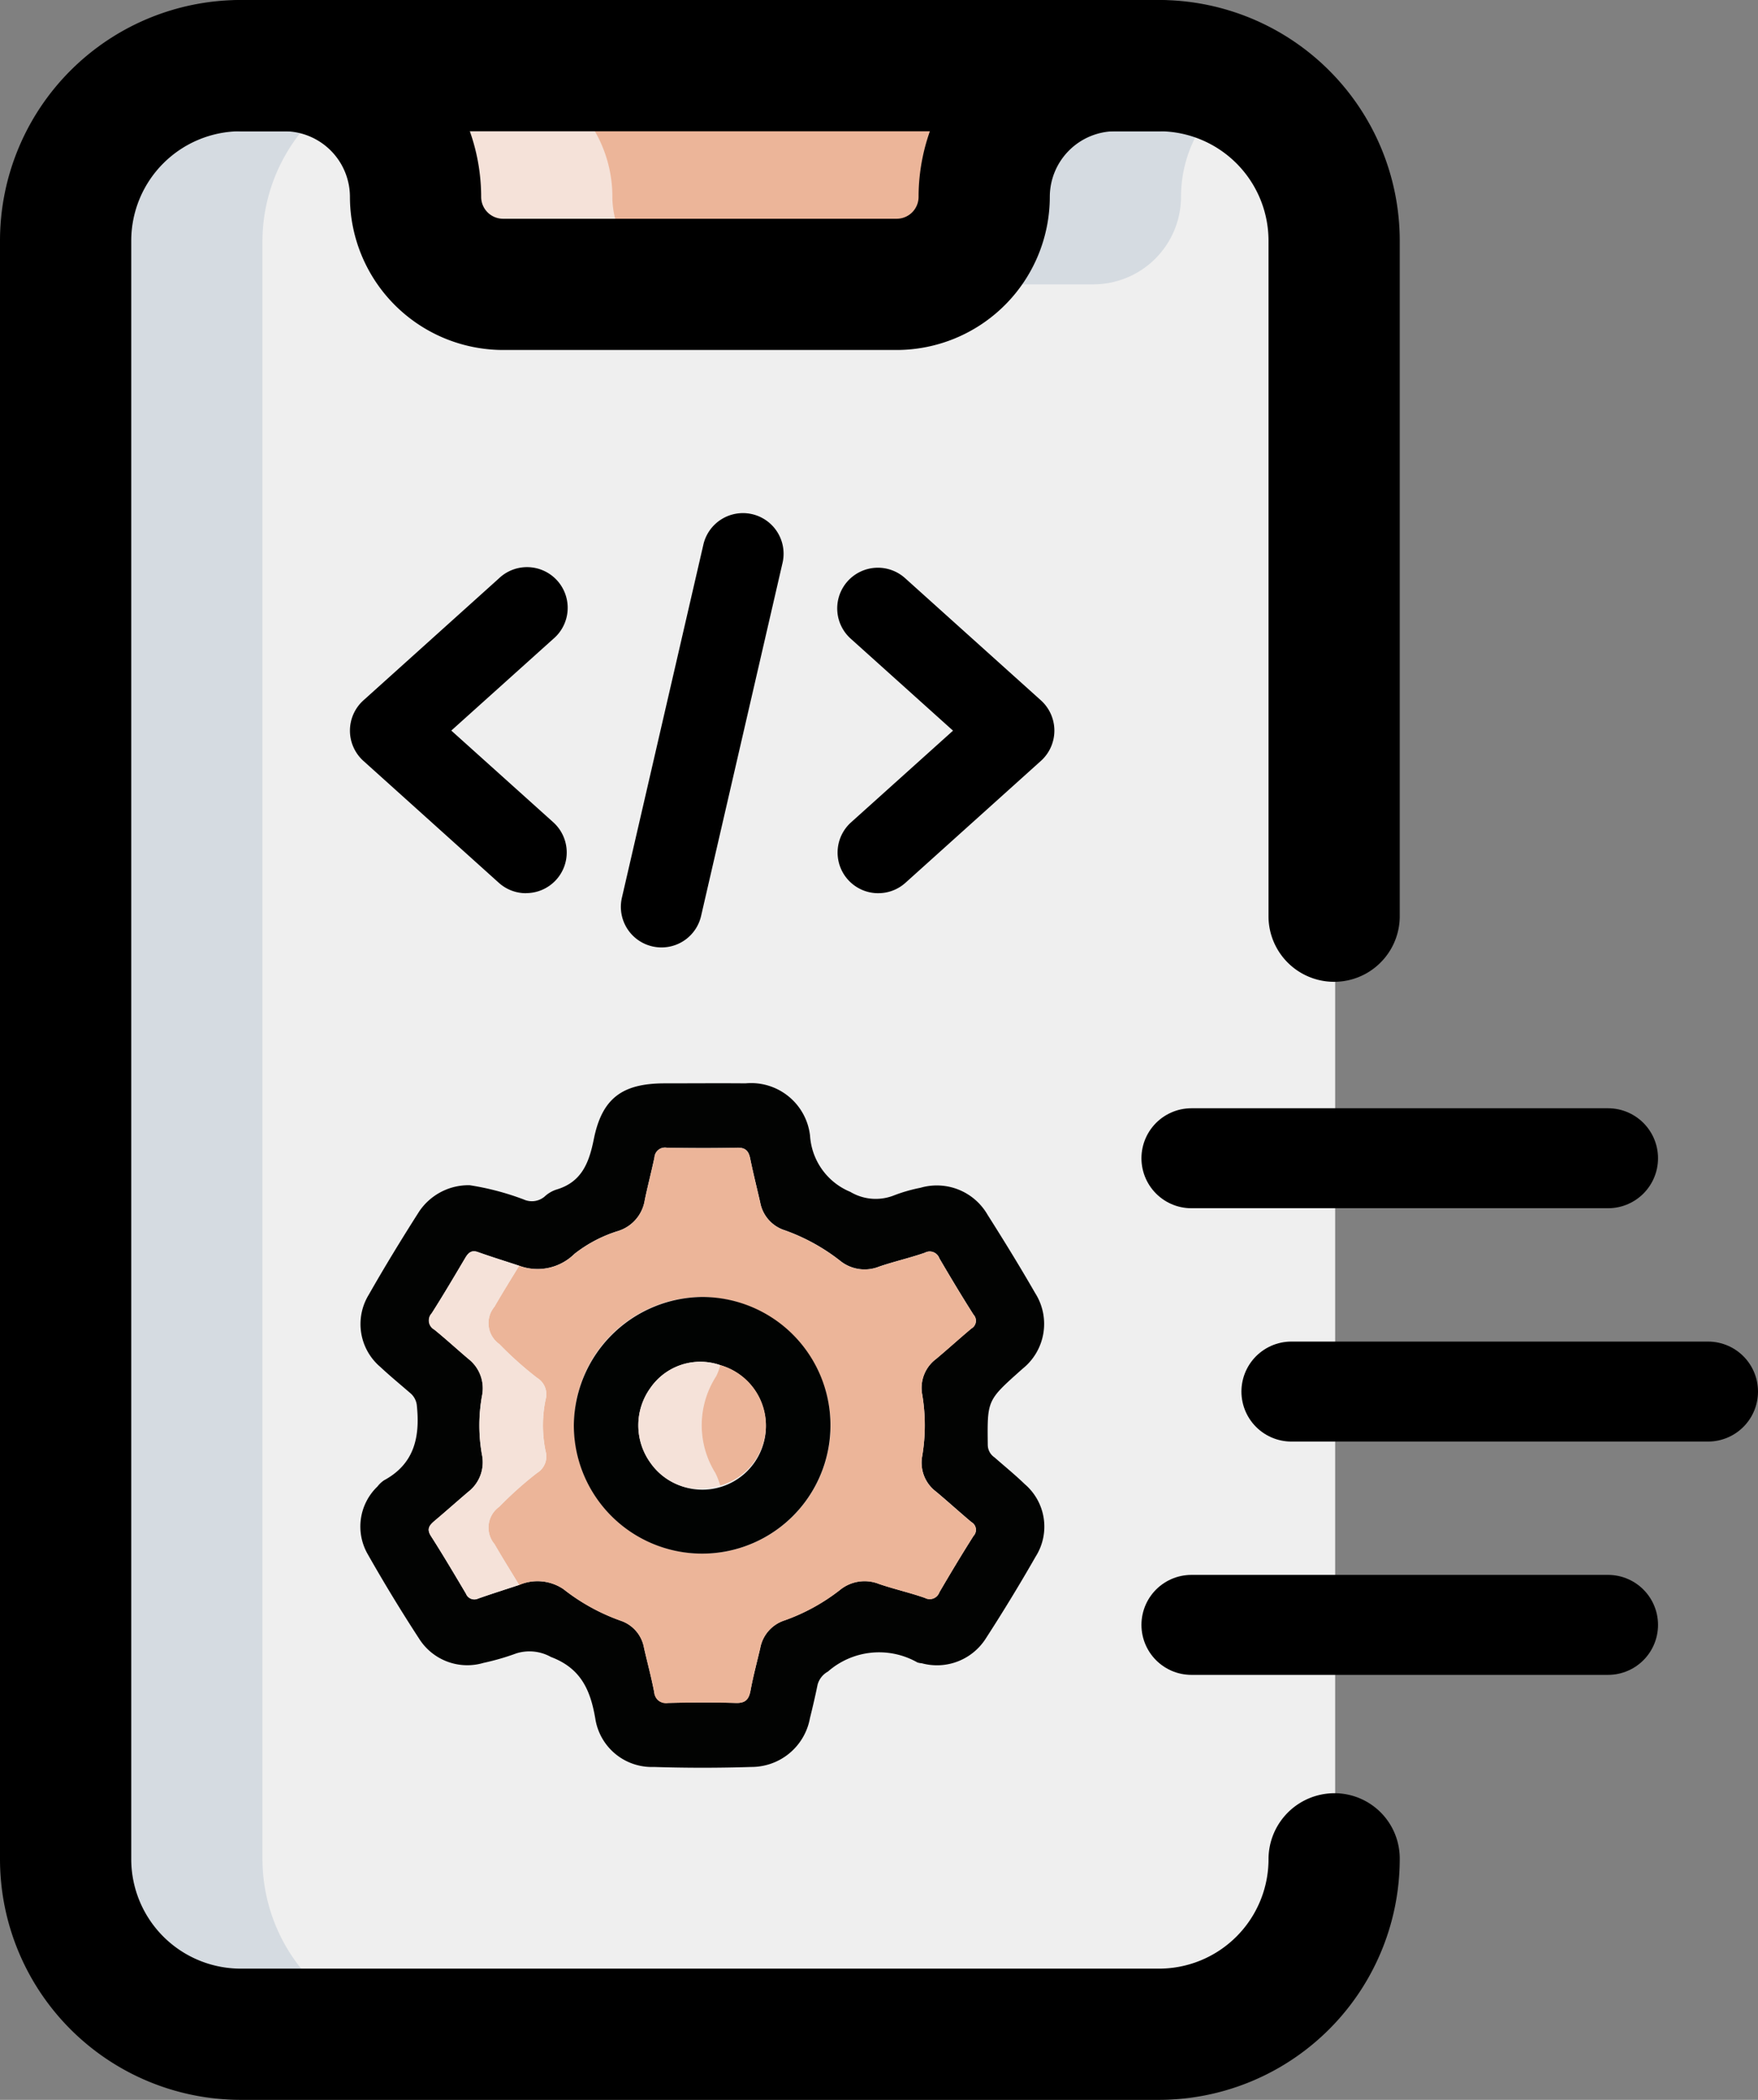 <svg xmlns="http://www.w3.org/2000/svg" width="105.5" height="126" viewBox="0 0 105.5 126">
  <rect x="0" y="0" width="105.5" height="126" fill="#808080" stroke="none"/>
  <g id="Mobile_Development" data-name="Mobile Development" transform="translate(3688 -10450)">
    <g id="software-development" transform="translate(-3695 10444)">
      <path id="Path_73389" data-name="Path 73389" d="M60.125,6.75a7.864,7.864,0,0,0-7.875,7.875A5.265,5.265,0,0,1,47,19.875H23.375a5.265,5.265,0,0,1-5.25-5.25A7.864,7.864,0,0,0,10.25,6.75Z" transform="translate(13.552 0.187)" fill="#ecb599"/>
      <path id="Path_73390" data-name="Path 73390" d="M83.875,17.25v97.125a10.531,10.531,0,0,1-10.5,10.5H18.25a10.531,10.531,0,0,1-10.5-10.5V17.25a10.531,10.531,0,0,1,10.5-10.5h2.625a7.864,7.864,0,0,1,7.875,7.875A5.265,5.265,0,0,0,34,19.875H57.625a5.265,5.265,0,0,0,5.25-5.25A7.864,7.864,0,0,1,70.75,6.75h2.625A10.531,10.531,0,0,1,83.875,17.25Z" transform="translate(3.25 3.187)" fill="#efefef"/>
      <path id="Path_73392" data-name="Path 73392" d="M29.937,14.625A7.864,7.864,0,0,0,22.062,6.75H10.25a7.864,7.864,0,0,1,7.875,7.875,5.265,5.265,0,0,0,5.25,5.25H35.187A5.265,5.265,0,0,1,29.937,14.625Z" transform="translate(13.812 3.187)" fill="#f5e2d9"/>
      <path id="Path_73393" data-name="Path 73393" d="M34.313,14.625a7.848,7.848,0,0,1,3.591-6.6A10.341,10.341,0,0,0,33,6.75H30.375A7.864,7.864,0,0,0,22.5,14.625a5.265,5.265,0,0,1-5.25,5.25H29.063A5.265,5.265,0,0,0,34.313,14.625Z" transform="translate(43.562 3.187)" fill="#d5dbe1"/>
      <path id="Path_73394" data-name="Path 73394" d="M19.563,114.375V17.25a10.5,10.5,0,0,1,5.6-9.224A7.857,7.857,0,0,0,20.875,6.75H18.25a10.531,10.531,0,0,0-10.5,10.5v97.125a10.531,10.531,0,0,0,10.5,10.5H30.062A10.531,10.531,0,0,1,19.563,114.375Z" transform="translate(3.187 3.187)" fill="#d5dbe1"/>
      <path id="Path_73396" data-name="Path 73396" d="M52.312,27H28.687A9.2,9.2,0,0,1,19.5,17.813a3.942,3.942,0,0,0-3.937-3.937H12.938a3.938,3.938,0,0,1,0-7.875h2.625A11.827,11.827,0,0,1,27.375,17.813a1.313,1.313,0,0,0,1.313,1.313H52.312a1.313,1.313,0,0,0,1.313-1.312A11.827,11.827,0,0,1,65.438,6h2.625a3.938,3.938,0,0,1,0,7.875H65.438A3.942,3.942,0,0,0,61.5,17.813,9.2,9.2,0,0,1,52.312,27Z" transform="translate(8.5)"/>
      <path id="Path_73397" data-name="Path 73397" d="M76.563,132H21.438A14.45,14.45,0,0,1,7,117.562V20.438A14.449,14.449,0,0,1,21.438,6H76.563A14.45,14.45,0,0,1,91,20.438v40.6a3.938,3.938,0,0,1-7.875,0v-40.6a6.572,6.572,0,0,0-6.562-6.562H21.438a6.572,6.572,0,0,0-6.562,6.563v97.125a6.572,6.572,0,0,0,6.563,6.563H76.563a6.572,6.572,0,0,0,6.563-6.562,3.961,3.961,0,0,1,3.938-3.964A3.917,3.917,0,0,1,91,117.51,14.461,14.461,0,0,1,76.563,132Z"/>
      <g id="Group_17276" data-name="Group 17276" transform="translate(28 36.835)">
        <path id="Path_73311" data-name="Path 73311" d="M22.443,40.016a2.436,2.436,0,0,1-2.381-2.985l4.878-21.139a2.438,2.438,0,1,1,4.751,1.093L24.814,38.123a2.434,2.434,0,0,1-2.371,1.893Z" transform="translate(-3.74 -14.001)"/>
        <path id="Path_73312" data-name="Path 73312" d="M26.44,34.512a2.439,2.439,0,0,1-1.633-4.254l6.117-5.5-6.117-5.5a2.441,2.441,0,1,1,3.265-3.629L36.2,22.941a2.445,2.445,0,0,1,0,3.629l-8.131,7.317a2.435,2.435,0,0,1-1.633.624Z" transform="translate(5.268 -11.75)"/>
        <path id="Path_73313" data-name="Path 73313" d="M25.57,34.514a2.435,2.435,0,0,1-1.633-.624l-8.13-7.317a2.445,2.445,0,0,1,0-3.629l8.13-7.317A2.441,2.441,0,1,1,27.2,19.255l-6.117,5.5,6.117,5.5a2.439,2.439,0,0,1-1.633,4.254Z" transform="translate(-15 -11.752)"/>
      </g>
      <g id="Group_17265" data-name="Group 17265" transform="translate(28.613 71)">
        <g id="Group_17260" data-name="Group 17260" transform="translate(0 0)">
          <path id="Path_73653" data-name="Path 73653" d="M4796.264,886.629a16.2,16.2,0,0,1,3.242.855,1.184,1.184,0,0,0,1.246-.166,1.936,1.936,0,0,1,.687-.418c1.536-.441,1.987-1.6,2.274-3.033.494-2.459,1.711-3.346,4.24-3.35,1.621,0,3.243-.014,4.864,0a3.559,3.559,0,0,1,3.873,3.138,3.914,3.914,0,0,0,2.415,3.373,2.976,2.976,0,0,0,2.571.232,9.47,9.47,0,0,1,1.636-.476,3.514,3.514,0,0,1,4.033,1.622c.979,1.544,1.937,3.1,2.849,4.687a3.445,3.445,0,0,1-.757,4.554c-.043.041-.089.08-.134.12-1.991,1.778-1.979,1.778-1.948,4.448a.915.915,0,0,0,.4.743c.61.534,1.24,1.048,1.821,1.609a3.356,3.356,0,0,1,.655,4.343q-1.43,2.5-2.992,4.915a3.474,3.474,0,0,1-3.845,1.489,1.087,1.087,0,0,1-.265-.051,4.654,4.654,0,0,0-5.366.55,1.279,1.279,0,0,0-.62.785c-.138.675-.294,1.347-.46,2.015a3.565,3.565,0,0,1-3.517,2.923q-2.927.093-5.855,0a3.427,3.427,0,0,1-3.509-2.906c-.294-1.726-.876-3.021-2.663-3.694a2.646,2.646,0,0,0-2.07-.217,14.766,14.766,0,0,1-1.982.574,3.419,3.419,0,0,1-3.855-1.451q-1.619-2.485-3.083-5.068a3.326,3.326,0,0,1,.579-4.064,1.75,1.75,0,0,1,.39-.37c1.808-.975,2.168-2.567,1.98-4.442a1.122,1.122,0,0,0-.428-.82c-.589-.51-1.193-1.007-1.763-1.54a3.374,3.374,0,0,1-.7-4.336c.963-1.692,1.98-3.355,3.029-5A3.573,3.573,0,0,1,4796.264,886.629Zm2.969,23.986a2.786,2.786,0,0,1,2.653.246,12.055,12.055,0,0,0,3.45,1.9,2.1,2.1,0,0,1,1.391,1.631c.2.877.436,1.746.606,2.628.1.512.334.684.852.672,1.351-.031,2.7-.038,4.052,0,.58.018.784-.216.881-.746.157-.854.387-1.694.582-2.541a2.161,2.161,0,0,1,1.47-1.669,11.79,11.79,0,0,0,3.3-1.811,2.338,2.338,0,0,1,2.363-.37c.908.309,1.848.521,2.751.836a.613.613,0,0,0,.866-.335c.666-1.139,1.345-2.271,2.051-3.385a.535.535,0,0,0-.128-.831c-.714-.6-1.4-1.225-2.115-1.822a2.17,2.17,0,0,1-.835-2.149,11.062,11.062,0,0,0,0-3.672,2.168,2.168,0,0,1,.837-2.149c.713-.6,1.4-1.226,2.114-1.822a.537.537,0,0,0,.127-.831c-.707-1.114-1.386-2.246-2.052-3.385a.612.612,0,0,0-.865-.333c-.9.314-1.845.526-2.751.835a2.336,2.336,0,0,1-2.363-.372,11.766,11.766,0,0,0-3.3-1.81,2.163,2.163,0,0,1-1.471-1.671c-.2-.876-.42-1.748-.6-2.629-.092-.449-.272-.664-.774-.653-1.412.03-2.822.026-4.232,0a.634.634,0,0,0-.741.583c-.179.85-.4,1.691-.578,2.542a2.315,2.315,0,0,1-1.608,1.874,8.126,8.126,0,0,0-2.617,1.373,3.148,3.148,0,0,1-3.317.708c-.82-.27-1.646-.525-2.46-.816-.414-.148-.6.057-.781.369-.657,1.107-1.312,2.217-2,3.3a.628.628,0,0,0,.157.98c.7.566,1.359,1.175,2.045,1.756A2.238,2.238,0,0,1,4797,899.3a10.022,10.022,0,0,0,0,3.486,2.238,2.238,0,0,1-.815,2.241c-.685.583-1.354,1.182-2.042,1.76-.308.258-.47.48-.2.9.725,1.136,1.411,2.3,2.1,3.456a.538.538,0,0,0,.733.291C4797.589,911.147,4798.413,910.885,4799.233,910.615Z" transform="translate(-4789.691 -880.511)" fill="#020302"/>
          <path id="Path_73654" data-name="Path 73654" d="M4823.525,903.667a3.151,3.151,0,0,0,3.319-.708,8.123,8.123,0,0,1,2.615-1.373,2.315,2.315,0,0,0,1.609-1.874c.177-.85.4-1.691.577-2.542a.635.635,0,0,1,.741-.583c1.41.024,2.821.028,4.231,0,.5-.011.683.2.775.653.179.881.4,1.753.6,2.629a2.16,2.16,0,0,0,1.469,1.671,11.73,11.73,0,0,1,3.3,1.81,2.338,2.338,0,0,0,2.365.372c.907-.31,1.846-.521,2.751-.836a.611.611,0,0,1,.865.333c.666,1.139,1.344,2.271,2.052,3.385a.536.536,0,0,1-.128.831c-.713.6-1.4,1.226-2.114,1.822a2.165,2.165,0,0,0-.835,2.149,11.129,11.129,0,0,1,0,3.672,2.169,2.169,0,0,0,.834,2.149c.714.6,1.4,1.225,2.114,1.822a.535.535,0,0,1,.13.831c-.708,1.114-1.385,2.246-2.051,3.385a.612.612,0,0,1-.865.335c-.9-.315-1.845-.527-2.751-.836a2.338,2.338,0,0,0-2.363.37,11.788,11.788,0,0,1-3.3,1.811,2.163,2.163,0,0,0-1.471,1.67c-.2.847-.423,1.687-.581,2.541-.1.531-.3.764-.882.746-1.351-.041-2.7-.034-4.053,0a.71.71,0,0,1-.852-.672c-.17-.882-.406-1.751-.605-2.628a2.1,2.1,0,0,0-1.392-1.631,12.055,12.055,0,0,1-3.449-1.905,2.787,2.787,0,0,0-2.654-.246c-.494-.817-1-1.625-1.479-2.452a1.539,1.539,0,0,1,.289-2.243,21.913,21.913,0,0,1,2.267-2.027,1.152,1.152,0,0,0,.512-1.3,7.63,7.63,0,0,1,0-3.105,1.153,1.153,0,0,0-.511-1.3,21.7,21.7,0,0,1-2.267-2.027,1.539,1.539,0,0,1-.29-2.243C4822.521,905.292,4823.031,904.484,4823.525,903.667Zm11,1.872a7.7,7.7,0,1,0,7.693,7.691A7.776,7.776,0,0,0,4834.523,905.539Z" transform="translate(-4813.985 -892.714)" fill="#ecb599"/>
          <path id="Path_73655" data-name="Path 73655" d="M4812.209,923.262c-.494.817-1,1.625-1.479,2.452a1.538,1.538,0,0,0,.29,2.243,21.637,21.637,0,0,0,2.267,2.027,1.153,1.153,0,0,1,.511,1.3,7.648,7.648,0,0,0,0,3.106,1.153,1.153,0,0,1-.512,1.3,21.788,21.788,0,0,0-2.266,2.026,1.538,1.538,0,0,0-.29,2.243c.475.828.986,1.636,1.479,2.452-.819.27-1.643.531-2.458.813a.539.539,0,0,1-.734-.29c-.685-1.16-1.372-2.32-2.1-3.456-.266-.419-.1-.64.2-.9.688-.578,1.357-1.177,2.042-1.759a2.241,2.241,0,0,0,.815-2.241,10.045,10.045,0,0,1,0-3.486,2.238,2.238,0,0,0-.814-2.241c-.686-.581-1.348-1.19-2.045-1.756a.627.627,0,0,1-.157-.98c.692-1.085,1.346-2.195,2-3.3.185-.312.369-.517.781-.369C4810.564,922.737,4811.39,922.992,4812.209,923.262Z" transform="translate(-4802.669 -912.309)" fill="#f5e2d9"/>
          <path id="Path_73656" data-name="Path 73656" d="M4850.65,933.758a7.7,7.7,0,1,1-7.714,7.67A7.775,7.775,0,0,1,4850.65,933.758Zm1.075,4.09a3.641,3.641,0,0,0-4.184,1.355,3.836,3.836,0,0,0,0,4.516,3.814,3.814,0,1,0,4.184-5.871Z" transform="translate(-4830.112 -920.933)" fill="#010302"/>
          <path id="Path_73657" data-name="Path 73657" d="M4863.922,957.318a3.637,3.637,0,0,1-4.184-1.355,3.84,3.84,0,0,1,0-4.516,3.642,3.642,0,0,1,4.184-1.355,3.743,3.743,0,0,1-.246.661,5.424,5.424,0,0,0-.044,5.824A5.435,5.435,0,0,1,4863.922,957.318Z" transform="translate(-4842.311 -933.178)" fill="#f5e2d9"/>
          <path id="Path_73658" data-name="Path 73658" d="M4875.906,957.964a5.574,5.574,0,0,0-.288-.74,5.422,5.422,0,0,1,.043-5.824,3.863,3.863,0,0,0,.246-.661,3.752,3.752,0,0,1,0,7.225Z" transform="translate(-4854.294 -933.824)" fill="#ecb599"/>
        </g>
      </g>
      <line id="Line_63" data-name="Line 63" x2="25" transform="translate(78.5 103.5)" fill="none" stroke="#000" stroke-linecap="round" stroke-width="6"/>
      <line id="Line_64" data-name="Line 64" x2="25" transform="translate(84.5 89.5)" fill="none" stroke="#000" stroke-linecap="round" stroke-width="6"/>
      <line id="Line_65" data-name="Line 65" x2="25" transform="translate(78.5 75.5)" fill="none" stroke="#000" stroke-linecap="round" stroke-width="6"/>
    </g>
  </g>
</svg>

